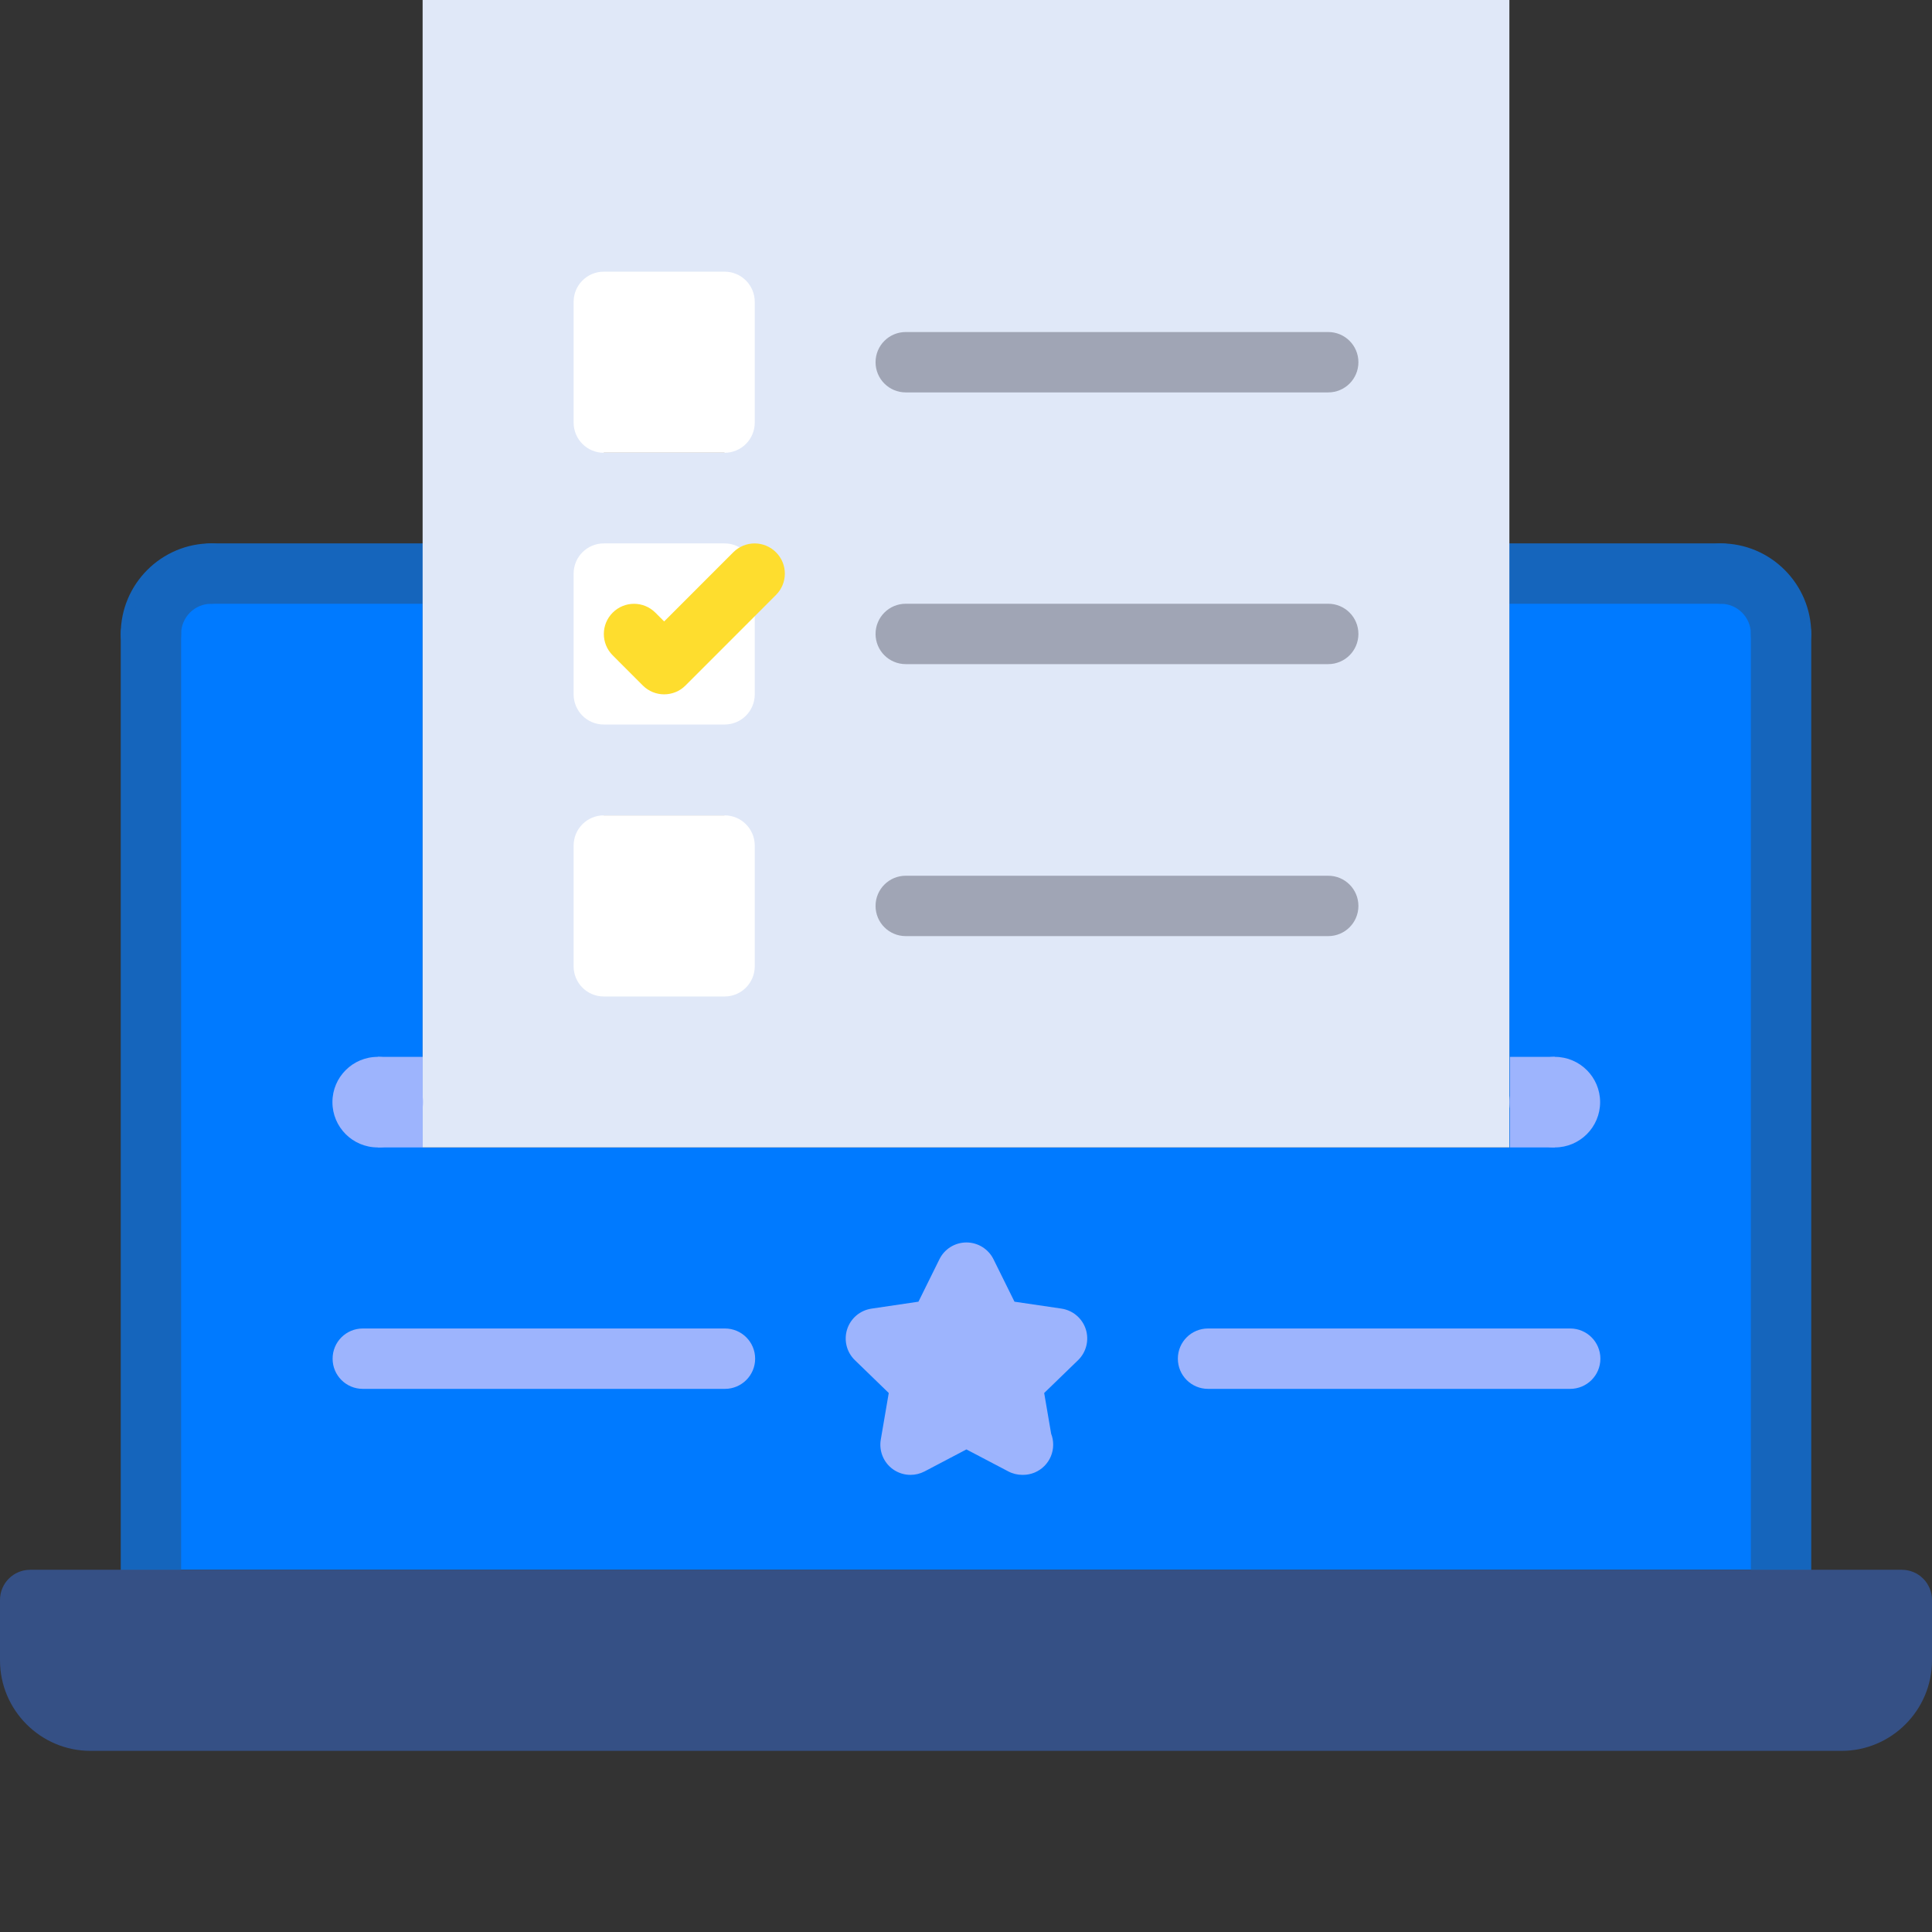 <svg width="64" height="64" viewBox="0 0 64 64" fill="none" xmlns="http://www.w3.org/2000/svg">
<rect x="0" y="0" width="64" height="64" fill="#333333" stroke="none"/>
<path d="M59 21V52H5V21C5 19.89 5.891 19 7 19H14V38.01H50V19H57C58.101 19 59 19.89 59 21ZM33.511 45.79L35.011 44.34L32.941 44.03L32.011 42.16L31.091 44.03L29.011 44.34L30.511 45.79L30.16 47.86L32.011 46.88L33.87 47.86L33.511 45.79Z" fill="#007AFF"/>
<path d="M12.512 35.01H14.001V38.01H12.512V35.01Z" fill="#9DB4FD"/>
<path d="M5 22C4.447 22 4 21.553 4 21C4 19.346 5.346 18 7 18C7.553 18 8 18.447 8 19C8 19.553 7.553 20 7 20C6.448 20 6 20.448 6 21C6 21.553 5.553 22 5 22Z" fill="#1565BC"/>
<path d="M5 52.996C4.447 52.996 4 52.549 4 51.996V21C4 20.447 4.447 20 5 20C5.553 20 6 20.447 6 21V51.996C6 52.549 5.553 52.996 5 52.996Z" fill="#1565BC"/>
<path d="M59 22C58.447 22 58 21.553 58 21C58 20.448 57.552 20 57 20C56.447 20 56 19.553 56 19C56 18.447 56.447 18 57 18C58.654 18 60 19.346 60 21C60 21.553 59.553 22 59 22Z" fill="#1565BC"/>
<path d="M59 52.996C58.447 52.996 58 52.549 58 51.996V21C58 20.447 58.447 20 59 20C59.553 20 60 20.447 60 21V51.996C60 52.549 59.553 52.996 59 52.996Z" fill="#1565BC"/>
<path d="M14 20H7C6.447 20 6 19.553 6 19C6 18.447 6.447 18 7 18H14C14.553 18 15 18.447 15 19C15 19.553 14.553 20 14 20Z" fill="#1565BC"/>
<path d="M57 20H50C49.447 20 49 19.553 49 19C49 18.447 49.447 18 50 18H57C57.553 18 58 18.447 58 19C58 19.553 57.553 20 57 20Z" fill="#1565BC"/>
<path d="M35.968 44.032C35.851 43.67 35.538 43.405 35.161 43.349L33.606 43.12L32.911 41.715C32.742 41.374 32.394 41.158 32.015 41.158C31.634 41.158 31.286 41.374 31.119 41.716L30.425 43.12L28.87 43.35C28.493 43.406 28.181 43.669 28.063 44.033C27.947 44.395 28.045 44.792 28.319 45.057L29.441 46.145L29.177 47.688C29.113 48.064 29.267 48.443 29.574 48.667C29.749 48.793 29.955 48.857 30.162 48.857C30.32 48.857 30.48 48.819 30.627 48.743L32.014 48.014L33.403 48.743C33.548 48.819 33.709 48.857 33.868 48.857C33.876 48.858 33.883 48.858 33.888 48.857C34.441 48.857 34.888 48.41 34.888 47.857C34.888 47.729 34.865 47.608 34.821 47.496L34.59 46.145L35.713 45.057C35.985 44.792 36.084 44.395 35.968 44.032V44.032Z" fill="#9DB4FD"/>
<path d="M24.015 46.008H12.018C11.464 46.008 11.018 45.561 11.018 45.008C11.018 44.455 11.464 44.008 12.018 44.008H24.015C24.567 44.008 25.015 44.455 25.015 45.008C25.015 45.561 24.566 46.008 24.015 46.008Z" fill="#9DB4FD"/>
<path d="M52.015 46.008H40.018C39.464 46.008 39.018 45.561 39.018 45.008C39.018 44.455 39.464 44.008 40.018 44.008H52.015C52.567 44.008 53.015 44.455 53.015 45.008C53.015 45.561 52.566 46.008 52.015 46.008Z" fill="#9DB4FD"/>
<path d="M63 52.001H1C0.447 52.001 0 52.448 0 53.001V55C0 56.654 1.346 58 3 58H61C62.654 58 64 56.654 64 55V53.001C64 52.448 63.553 52.001 63 52.001Z" fill="#355085"/>
<path d="M50 35.01V38.01H14V0H44H50V6V35.01ZM24 31.01V27.01H20V31.01H24ZM24 15V11H20V15H24Z" fill="#E0E8F8"/>
<path d="M24.002 8.999H20.002C19.449 8.999 19.002 9.446 19.002 9.999V13.999C19.002 14.552 19.449 14.999 20.002 14.999H24.002C24.555 14.999 25.002 14.552 25.002 13.999V9.999C25.002 9.446 24.555 8.999 24.002 8.999Z" fill="white"/>
<path d="M24.002 27.01H20.002C19.449 27.01 19.002 27.457 19.002 28.01V32.01C19.002 32.563 19.449 33.01 20.002 33.01H24.002C24.555 33.01 25.002 32.563 25.002 32.01V28.01C25.002 27.457 24.555 27.01 24.002 27.01Z" fill="white"/>
<path d="M24.002 18.001H20.002C19.449 18.001 19.002 18.448 19.002 19.001V23.001C19.002 23.554 19.449 24.001 20.002 24.001H24.002C24.555 24.001 25.002 23.554 25.002 23.001V19.001C25.002 18.448 24.555 18.001 24.002 18.001Z" fill="white"/>
<path d="M43.999 12.999H30.004C29.451 12.999 29.004 12.552 29.004 11.999C29.004 11.446 29.451 10.999 30.004 10.999H43.999C44.552 10.999 44.999 11.446 44.999 11.999C44.999 12.552 44.552 12.999 43.999 12.999Z" fill="#A0A5B5"/>
<path d="M43.999 31.01H30.004C29.451 31.01 29.004 30.563 29.004 30.01C29.004 29.457 29.451 29.01 30.004 29.01H43.999C44.552 29.01 44.999 29.457 44.999 30.01C44.999 30.563 44.552 31.01 43.999 31.01Z" fill="#A0A5B5"/>
<path d="M43.999 22H30.004C29.451 22 29.004 21.553 29.004 21C29.004 20.447 29.451 20 30.004 20H43.999C44.552 20 44.999 20.447 44.999 21C44.999 21.553 44.552 22 43.999 22Z" fill="#A0A5B5"/>
<path d="M25.705 18.295C25.314 17.904 24.683 17.904 24.291 18.295L22.001 20.586L21.71 20.295C21.319 19.904 20.687 19.904 20.296 20.295C19.905 20.685 19.905 21.318 20.296 21.709L21.294 22.708C21.489 22.903 21.745 23.001 22.001 23.001C22.257 23.001 22.514 22.903 22.708 22.708L25.705 19.709C26.097 19.318 26.097 18.685 25.705 18.295Z" fill="#FEDD2E"/>
<path d="M14.012 36.51C14.012 37.338 13.34 38.01 12.512 38.01C11.683 38.01 11.012 37.338 11.012 36.51C11.012 35.682 11.683 35.01 12.512 35.01C13.34 35.01 14.012 35.682 14.012 36.51Z" fill="#9DB4FD"/>
<path d="M50.018 35.01H51.506V38.01H50.018V35.01Z" fill="#9DB4FD"/>
<path d="M53.006 36.51C53.006 37.338 52.334 38.01 51.506 38.01C50.678 38.01 50.006 37.338 50.006 36.51C50.006 35.682 50.678 35.01 51.506 35.01C52.334 35.01 53.006 35.682 53.006 36.51Z" fill="#9DB4FD"/>
</svg>
